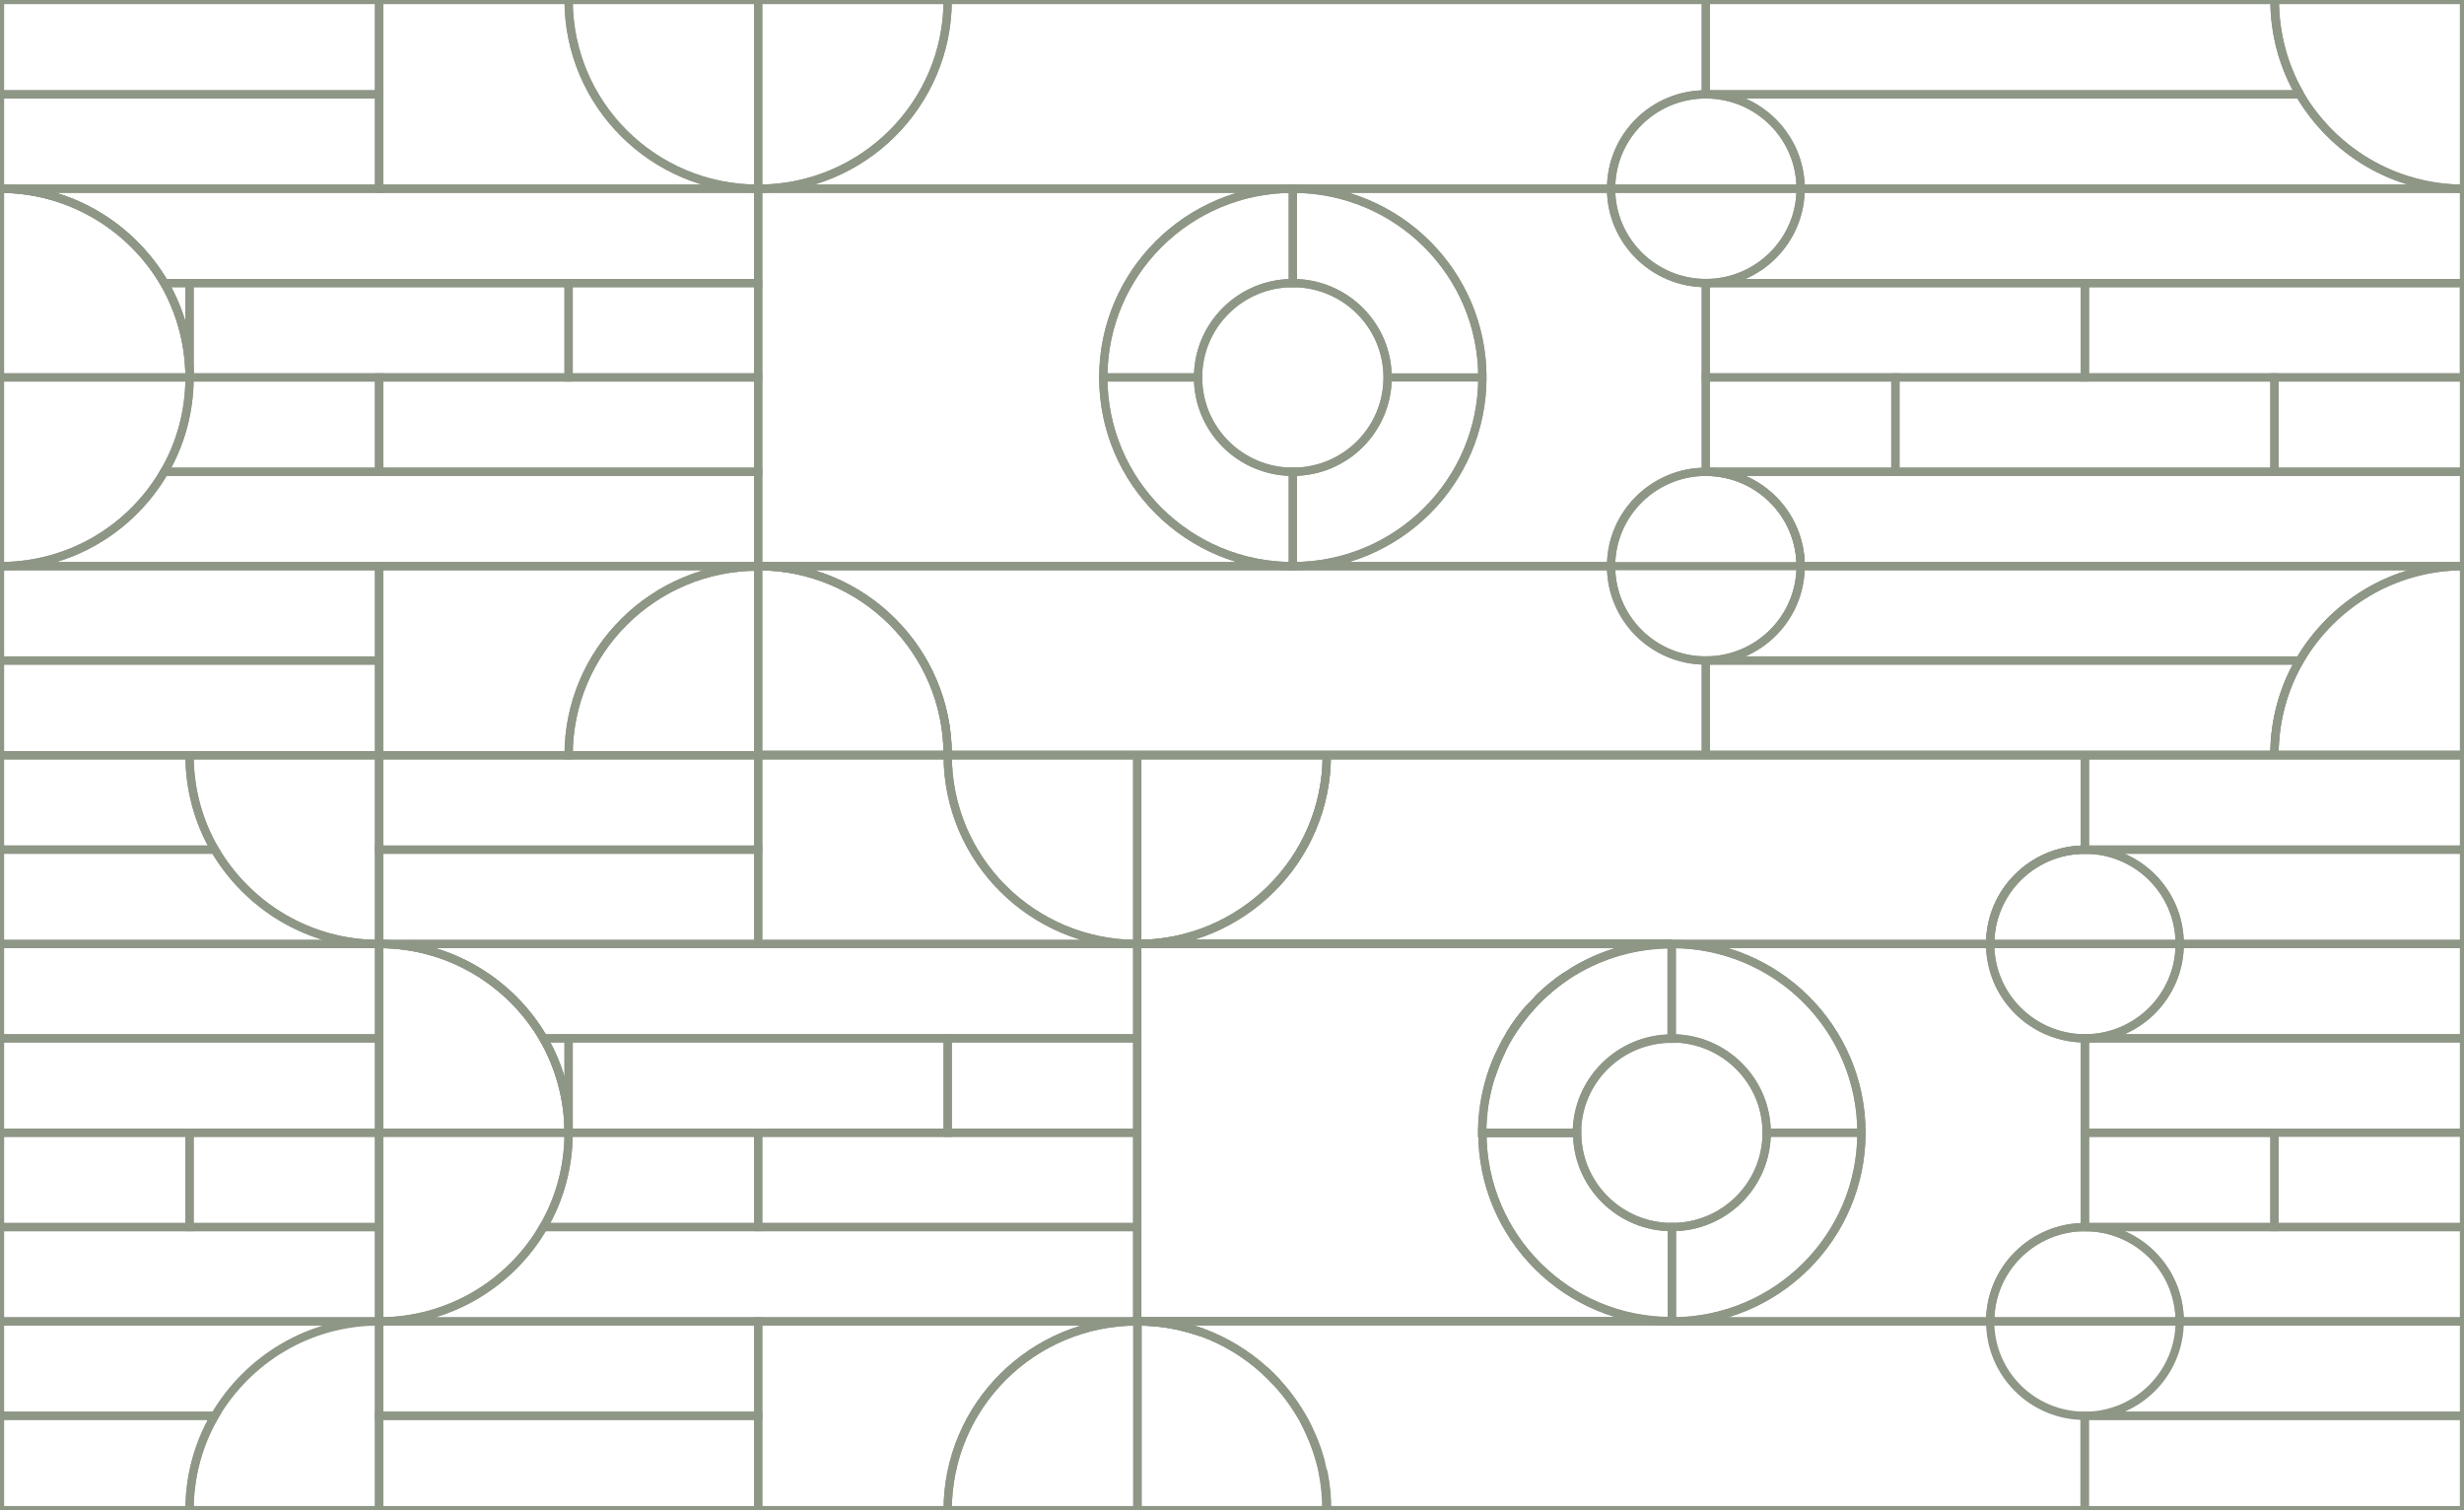 <?xml version="1.0" encoding="UTF-8"?>
<svg xmlns="http://www.w3.org/2000/svg" xmlns:xlink="http://www.w3.org/1999/xlink" version="1.1" id="Layer_1" x="0px" y="0px" viewBox="0 0 595.4 364.9" style="enable-background:new 0 0 595.4 364.9;" xml:space="preserve"> <style type="text/css"> .st0{fill:none;stroke:#8E9686;stroke-width:2;stroke-miterlimit:10;} </style> <g> <path class="st0" d="M435.1,136.8c0-12.6-10.2-22.8-22.9-22.8C424.8,114,435.1,124.2,435.1,136.8z"></path> <rect y="273.7" class="st0" width="45.8" height="22.8"></rect> <path class="st0" d="M289.5,91.2h-22.9c0,25.2,20.5,45.6,45.8,45.6V114C299.7,114,289.5,103.8,289.5,91.2z"></path> <rect x="45.8" y="273.7" class="st0" width="45.8" height="22.8"></rect> <rect x="91.6" y="205.3" class="st0" width="91.6" height="22.8"></rect> <path class="st0" d="M380.2,234.7c6.9-4.2,15.1-6.6,23.8-6.6h0C395.3,228.1,387.2,230.5,380.2,234.7z"></path> <rect y="228.1" class="st0" width="91.6" height="22.8"></rect> <path class="st0" d="M389.3,136.8L389.3,136.8h45.8H389.3c0,12.6,10.2,22.8,22.9,22.8c12.6,0,22.9-10.2,22.9-22.8 c0-12.6-10.3-22.8-22.9-22.8S389.3,124.2,389.3,136.8z"></path> <path class="st0" d="M183.2,228.1h91.6c-25.3,0-45.8-20.4-45.8-45.6h-45.8v22.8V228.1z"></path> <path class="st0" d="M480.9,228.1c0-12.6,10.3-22.8,22.9-22.8C491.1,205.3,480.9,215.5,480.9,228.1z"></path> <path class="st0" d="M480.9,228.1h45.8c0-12.6-10.2-22.8-22.9-22.8C491.2,205.3,480.9,215.5,480.9,228.1z"></path> <polygon class="st0" points="274.8,228.1 274.8,228.1 274.8,228.1 "></polygon> <rect x="229" y="250.9" class="st0" width="45.8" height="22.8"></rect> <path class="st0" d="M137.4,273.7c0-8.3-2.2-16.1-6.1-22.8C135.1,257.6,137.4,265.4,137.4,273.7z"></path> <path class="st0" d="M274.8,228.1H404c0,0,0,0,0,0h0h76.9c0-12.6,10.2-22.8,22.9-22.8v-22.8H320.6 C320.6,207.7,300.1,228.1,274.8,228.1z"></path> <path class="st0" d="M274.8,228.1L274.8,228.1c25.3,0,45.8-20.4,45.8-45.6C320.6,207.6,300.1,228.1,274.8,228.1z"></path> <ellipse class="st0" cx="312.4" cy="91.2" rx="22.9" ry="22.8"></ellipse> <polygon class="st0" points="183.2,273.7 183.2,296.5 274.8,296.5 274.8,273.7 229,273.7 "></polygon> <polygon class="st0" points="229,273.7 229,250.9 137.4,250.9 137.4,273.7 183.2,273.7 "></polygon> <path class="st0" d="M137.4,182.5h45.8v-0.1v-45.5C157.9,136.9,137.4,157.3,137.4,182.5z"></path> <path class="st0" d="M51.9,205.3c-3.9-6.7-6.1-14.5-6.1-22.8H0v22.8H51.9z"></path> <polygon class="st0" points="0,250.9 0,273.7 45.8,273.7 91.6,273.7 91.6,250.9 "></polygon> <path class="st0" d="M284,320.2c2.2,0.5,4.4,1.1,6.5,1.8C288.4,321.3,286.3,320.7,284,320.2z"></path> <rect x="91.6" y="342.1" class="st0" width="91.6" height="22.8"></rect> <path class="st0" d="M315.1,343.2c0.7,1.3,1.3,2.6,1.9,4C316.4,345.8,315.8,344.4,315.1,343.2z"></path> <path class="st0" d="M317,347.1c0.9,2,1.6,4.2,2.2,6.4C318.6,351.3,317.9,349.2,317,347.1z"></path> <path class="st0" d="M308.7,334.2c-1-1.1-2-2.1-3.1-3.1C306.7,332.1,307.7,333.2,308.7,334.2z"></path> <path class="st0" d="M274.8,319.3h-91.6v22.8v0v22.8H229C229,339.7,249.5,319.3,274.8,319.3z"></path> <path class="st0" d="M480.9,319.3c0,12.6,10.2,22.8,22.9,22.8s22.9-10.2,22.9-22.8c0,12.6-10.2,22.8-22.9,22.8h91.6v-22.8h-68.7 c0,12.6-10.3,22.8-22.9,22.8c12.6,0,22.9-10.2,22.9-22.8L480.9,319.3l-76.9,0H274.8c3.2,0,6.2,0.3,9.2,0.9c2.2,0.5,4.4,1.1,6.5,1.8 c5.6,2,10.7,5.2,15,9.1c1.1,1,2.1,2,3.1,3.1c2.5,2.7,4.6,5.7,6.4,8.9c0.7,1.3,1.3,2.6,1.9,4c0.9,2,1.6,4.2,2.2,6.4 c0.2,0.7,0.4,1.5,0.5,2.2c0.6,3,0.9,6,0.9,9.2h183.2v-22.8C491.1,342.1,480.9,331.9,480.9,319.3z"></path> <rect x="412.2" y="91.2" class="st0" width="45.8" height="22.8"></rect> <rect x="503.8" y="342.1" class="st0" width="91.6" height="22.8"></rect> <path class="st0" d="M378.4,235.9c-2.4,1.6-4.7,3.5-6.8,5.6c-0.5,0.5-1,1-1.5,1.6c-2,2.2-3.7,4.5-5.3,7c-0.8,1.3-1.5,2.5-2.1,3.9 c-1,2-1.8,4.1-2.5,6.2c-1.3,4.3-2.1,8.8-2.1,13.6h22.9c0-12.6,10.3-22.8,22.9-22.8v-22.8c-8.7,0-16.8,2.4-23.8,6.6 C379.6,235.1,379,235.5,378.4,235.9z"></path> <path class="st0" d="M229,364.9h45.8v-45.6C249.5,319.3,229,339.7,229,364.9z"></path> <path class="st0" d="M320.6,364.9L320.6,364.9c0-3.2-0.3-6.2-0.9-9.2C320.3,358.7,320.6,361.7,320.6,364.9z"></path> <path class="st0" d="M284,320.2c-3-0.6-6.1-0.9-9.2-0.9h0C278,319.3,281.1,319.6,284,320.2z"></path> <path class="st0" d="M364.8,250c1.5-2.5,3.3-4.9,5.3-7C368.1,245.2,366.4,247.5,364.8,250z"></path> <path class="st0" d="M91.6,342.1v-22.8c-17,0-31.7,9.2-39.7,22.8c8-13.6,22.7-22.8,39.7-22.8H0v22.8h51.9 c-3.9,6.7-6.1,14.5-6.1,22.8h45.8V342.1L91.6,342.1z"></path> <path class="st0" d="M371.6,241.4c2.1-2.1,4.3-3.9,6.8-5.6C376,237.5,373.7,239.4,371.6,241.4z"></path> <ellipse class="st0" cx="404" cy="273.7" rx="22.9" ry="22.8"></ellipse> <path class="st0" d="M503.8,250.9c12.6,0,22.9-10.2,22.9-22.8h-45.8C480.9,240.7,491.2,250.9,503.8,250.9z"></path> <path class="st0" d="M426.9,273.7h22.9c0-25.2-20.5-45.6-45.8-45.6v22.8C416.6,250.9,426.9,261.1,426.9,273.7z"></path> <path class="st0" d="M360.3,260.1c0.7-2.1,1.5-4.2,2.5-6.2C361.8,255.9,360.9,258,360.3,260.1z"></path> <path class="st0" d="M0,342.1v22.8h45.8c0-8.3,2.2-16.1,6.1-22.8H0z"></path> <polygon class="st0" points="503.8,296.5 549.6,296.5 549.6,273.7 503.8,273.7 503.8,273.7 "></polygon> <path class="st0" d="M45.8,91.2c0-8.3-2.2-16.1-6.1-22.8C43.5,75.1,45.8,82.9,45.8,91.2z"></path> <path class="st0" d="M549.6,182.4c0-8.3,2.2-16.1,6.1-22.8H412.2v22.8H549.6z"></path> <path class="st0" d="M412.2,22.8c-12.7,0-22.9,10.2-22.9,22.8h45.8C435.1,33,424.8,22.8,412.2,22.8z"></path> <path class="st0" d="M137.4,273.7c0,8.3-2.2,16.1-6.1,22.8h51.9v-22.8H137.4z"></path> <path class="st0" d="M549.6,114L549.6,114H458h-45.8c12.7,0,22.9,10.2,22.9,22.8h160.3h0V114H549.6z"></path> <path class="st0" d="M555.7,159.6L555.7,159.6c-3.9,6.7-6.1,14.5-6.1,22.8H412.2H229h-45.8v0.1H229h45.8h45.8h183.2h91.6v-0.1 h-45.8C549.6,174.1,551.8,166.3,555.7,159.6z"></path> <path class="st0" d="M555.7,22.8H412.2c12.6,0,22.9,10.2,22.9,22.8h160.3C578.4,45.6,563.7,36.4,555.7,22.8z"></path> <polygon class="st0" points="595.4,136.8 595.4,136.8 595.4,136.8 "></polygon> <path class="st0" d="M555.7,159.6h0.1H555.7c-3.9,6.7-6.1,14.5-6.1,22.8h45.8v-22.8v-22.8C578.4,136.8,563.7,146,555.7,159.6z"></path> <path class="st0" d="M435.1,136.8c0,12.6-10.3,22.8-22.9,22.8h143.5h0c8-13.6,22.7-22.8,39.7-22.8h0H435.1z"></path> <path class="st0" d="M412.2,68.4h91.6h91.6h0V45.6H435.1C435.1,58.2,424.8,68.4,412.2,68.4z"></path> <path class="st0" d="M183.2,45.6h129.2h76.9c0-12.6,10.2-22.8,22.9-22.8V0H229C229,25.2,208.5,45.6,183.2,45.6z"></path> <path class="st0" d="M91.6,45.6h91.6c-25.3,0-45.8-20.4-45.8-45.6H91.6v22.8V45.6z"></path> <path class="st0" d="M555.7,22.8c-3.9-6.7-6.1-14.5-6.1-22.8H412.2v22.8H555.7z"></path> <path class="st0" d="M555.8,22.8c-3.9-6.7-6.1-14.5-6.1-22.8h-0.1C549.6,8.3,551.8,16.1,555.8,22.8L555.8,22.8z"></path> <path class="st0" d="M555.7,22.8c8,13.6,22.7,22.8,39.7,22.8V22.8V0h-45.7C549.7,8.3,551.9,16.1,555.7,22.8L555.7,22.8z"></path> <path class="st0" d="M131.3,296.5c3.9-6.7,6.1-14.5,6.1-22.8H91.6v22.8v22.8h0C108.6,319.3,123.4,310.1,131.3,296.5z"></path> <polygon class="st0" points="45.8,296.5 0,296.5 0,319.3 91.6,319.3 91.6,296.5 "></polygon> <path class="st0" d="M503.8,250.9h91.6v-22.8h-68.7C526.7,240.7,516.4,250.9,503.8,250.9z"></path> <polygon class="st0" points="503.8,273.7 549.6,273.7 595.4,273.7 549.6,273.7 549.6,296.5 595.4,296.5 595.4,273.7 595.4,250.9 503.8,250.9 "></polygon> <path class="st0" d="M449.8,273.7h-22.9c0,12.6-10.2,22.8-22.9,22.8v22.8C429.3,319.3,449.8,298.9,449.8,273.7z"></path> <path class="st0" d="M503.8,296.5c12.7,0,22.9,10.2,22.9,22.8h68.7v-22.8h-45.8H503.8z"></path> <path class="st0" d="M503.8,296.5v-22.8h0v-22.8h0h0c-12.6,0-22.9-10.2-22.9-22.8H404c25.3,0,45.8,20.4,45.8,45.6 c0,25.2-20.5,45.6-45.8,45.6h76.9C480.9,306.7,491.2,296.5,503.8,296.5z"></path> <path class="st0" d="M381.1,273.7h-22.9c0,25.2,20.5,45.6,45.8,45.6v-22.8C391.4,296.5,381.1,286.3,381.1,273.7z"></path> <path class="st0" d="M91.6,228.1c-17,0-31.7-9.2-39.7-22.8H0v22.8H91.6z"></path> <polygon class="st0" points="91.6,319.3 91.6,342.1 91.6,342.1 183.2,342.1 183.2,342.1 183.2,319.3 91.6,319.3 "></polygon> <path class="st0" d="M526.7,228.1h68.7v-22.8h-91.6C516.5,205.3,526.7,215.5,526.7,228.1z"></path> <rect x="503.8" y="182.5" class="st0" width="91.6" height="22.8"></rect> <path class="st0" d="M183.2,296.5h-51.9c-7.9,13.6-22.7,22.8-39.7,22.8h91.6h91.6v-22.8H183.2z"></path> <path class="st0" d="M335.3,91.2c0,12.6-10.2,22.8-22.9,22.8v22.8c25.3,0,45.8-20.4,45.8-45.6H335.3h22.9 c0-25.2-20.5-45.6-45.8-45.6v22.8C325,68.4,335.3,78.6,335.3,91.2z"></path> <path class="st0" d="M266.6,91.2h22.9c0-12.6,10.2-22.8,22.9-22.8V45.6C287.1,45.6,266.6,66,266.6,91.2z"></path> <rect x="137.4" y="68.4" class="st0" width="45.8" height="22.8"></rect> <path class="st0" d="M503.8,296.5c-12.6,0-22.9,10.2-22.9,22.8h45.8C526.7,306.7,516.5,296.5,503.8,296.5z"></path> <path class="st0" d="M183.2,136.8V114H91.6H39.7c-8,13.7-22.7,22.8-39.7,22.8h91.6H183.2z"></path> <polygon class="st0" points="137.4,91.2 137.4,68.4 45.8,68.4 45.8,91.2 91.6,91.2 "></polygon> <rect y="136.8" class="st0" width="91.6" height="22.8"></rect> <path class="st0" d="M412.2,68.4c12.6,0,22.9-10.2,22.9-22.8h-45.8C389.3,58.2,399.6,68.4,412.2,68.4z"></path> <polygon class="st0" points="549.6,91.2 595.4,91.2 595.4,68.4 503.8,68.4 503.8,91.2 "></polygon> <polygon class="st0" points="549.6,91.2 549.6,114 549.6,114 595.4,114 595.4,91.2 595.4,68.4 595.4,68.4 595.4,91.2 "></polygon> <polygon class="st0" points="458,91.2 503.8,91.2 503.8,68.4 412.2,68.4 412.2,91.2 "></polygon> <path class="st0" d="M358.2,91.2c0,25.2-20.5,45.6-45.8,45.6h76.9c0-12.6,10.3-22.8,22.9-22.8V91.2V68.4 c-12.6,0-22.9-10.2-22.9-22.8h-76.9C337.7,45.6,358.2,66,358.2,91.2z"></path> <path class="st0" d="M91.6,228.1v-22.8v-22.8H45.8c0,8.3,2.2,16.1,6.1,22.8C59.9,218.9,74.6,228.1,91.6,228.1z"></path> <polygon class="st0" points="91.6,182.5 91.6,182.4 91.6,159.7 91.6,159.6 0,159.6 0,159.7 0,182.5 45.8,182.5 "></polygon> <path class="st0" d="M39.7,114c3.9-6.7,6.1-14.5,6.1-22.8H0V114v22.8C17,136.8,31.7,127.7,39.7,114z"></path> <polygon class="st0" points="503.8,91.2 458,91.2 458,114 549.6,114 549.6,91.2 "></polygon> <rect y="0" class="st0" width="91.6" height="22.8"></rect> <rect y="22.8" class="st0" width="91.6" height="22.8"></rect> <polygon class="st0" points="183.2,205.3 183.2,182.5 137.4,182.5 91.6,182.5 91.6,182.5 91.6,205.3 "></polygon> <path class="st0" d="M137.4,182.5c0-25.2,20.5-45.6,45.8-45.6v-0.1H91.6v22.8v0.1v22.7v0.1h0H137.4z"></path> <path class="st0" d="M39.7,68.4C31.7,54.8,17,45.6,0,45.6C16.9,45.6,31.7,54.8,39.7,68.4z"></path> <path class="st0" d="M45.8,91.2c0,8.3-2.2,16.1-6.1,22.8h51.9V91.2H45.8z"></path> <polygon class="st0" points="137.4,91.2 91.6,91.2 91.6,114 183.2,114 183.2,91.2 "></polygon> <path class="st0" d="M229,182.4c0-25.2-20.5-45.6-45.8-45.6C208.5,136.8,229,157.3,229,182.4z"></path> <path class="st0" d="M229,182.4h183.2v-22.8c-12.7,0-22.9-10.2-22.9-22.8h0h-76.9H183.2C208.5,136.8,229,157.2,229,182.4z"></path> <path class="st0" d="M39.7,68.4C31.7,54.8,16.9,45.6,0,45.6v45.6h45.8C45.8,82.9,43.5,75.1,39.7,68.4z"></path> <path class="st0" d="M229,0h-45.8v45.6C208.5,45.6,229,25.2,229,0z"></path> <path class="st0" d="M183.2,45.6V0h-45.8C137.4,25.2,157.9,45.6,183.2,45.6z"></path> <path class="st0" d="M39.7,68.4h6.1h91.6h45.8V45.6H91.6H0C17,45.6,31.7,54.8,39.7,68.4z"></path> <path class="st0" d="M39.7,68.4c3.9,6.7,6.1,14.5,6.1,22.8V68.4H39.7z"></path> <path class="st0" d="M183.2,182.4H229c0-25.1-20.5-45.6-45.8-45.6v0.1V182.4z"></path> <path class="st0" d="M266.6,91.2c0-25.2,20.5-45.6,45.8-45.6H183.2v22.8v22.8V114v22.8h129.2C287.1,136.8,266.6,116.4,266.6,91.2z"></path> <path class="st0" d="M274.8,228.1c25.3,0,45.8-20.5,45.8-45.6h-45.8L274.8,228.1L274.8,228.1z"></path> <polygon class="st0" points="274.8,228.1 274.8,228.1 274.8,228.1 "></polygon> <polygon class="st0" points="274.8,228.1 274.8,228.1 404,228.1 404,228.1 "></polygon> <path class="st0" d="M131.3,250.9c-7.9-13.6-22.7-22.8-39.7-22.8C108.6,228.1,123.3,237.3,131.3,250.9z"></path> <path class="st0" d="M274.8,228.1L274.8,228.1v-45.6H229C229,207.7,249.5,228.1,274.8,228.1z"></path> <path class="st0" d="M358.2,273.7c0-4.7,0.7-9.3,2.1-13.6c0.7-2.1,1.5-4.2,2.5-6.2c0.6-1.3,1.3-2.6,2.1-3.9c1.5-2.5,3.3-4.9,5.3-7 c0.5-0.5,1-1.1,1.5-1.6c2.1-2.1,4.3-3.9,6.8-5.6c0.6-0.4,1.2-0.8,1.9-1.2c6.9-4.2,15.1-6.6,23.7-6.6H274.8v22.8v22.8v22.8v22.8h0 H404C378.7,319.3,358.2,298.9,358.2,273.7z"></path> <path class="st0" d="M131.3,250.9c3.9,6.7,6.1,14.5,6.1,22.8v-22.8H131.3z"></path> <path class="st0" d="M91.6,228.1c17,0,31.8,9.2,39.7,22.8h6.1H229h45.8v-22.8h-91.6H91.6z"></path> <path class="st0" d="M319.2,353.5c-0.6-2.2-1.3-4.3-2.2-6.4c-0.6-1.4-1.2-2.7-1.9-4c-1.8-3.2-3.9-6.2-6.4-8.9c-1-1.1-2-2.1-3.1-3.1 c-4.3-3.9-9.4-7-15-9.1c-2.1-0.8-4.3-1.4-6.5-1.8c-3-0.6-6.1-0.9-9.2-0.9v45.6h45.8c0-3.2-0.3-6.2-0.9-9.2 C319.5,355,319.3,354.2,319.2,353.5z"></path> <path class="st0" d="M91.6,228.1v22.8v22.8h45.8c0-8.3-2.3-16.1-6.1-22.8C123.3,237.3,108.6,228.1,91.6,228.1z"></path> </g> </svg>
